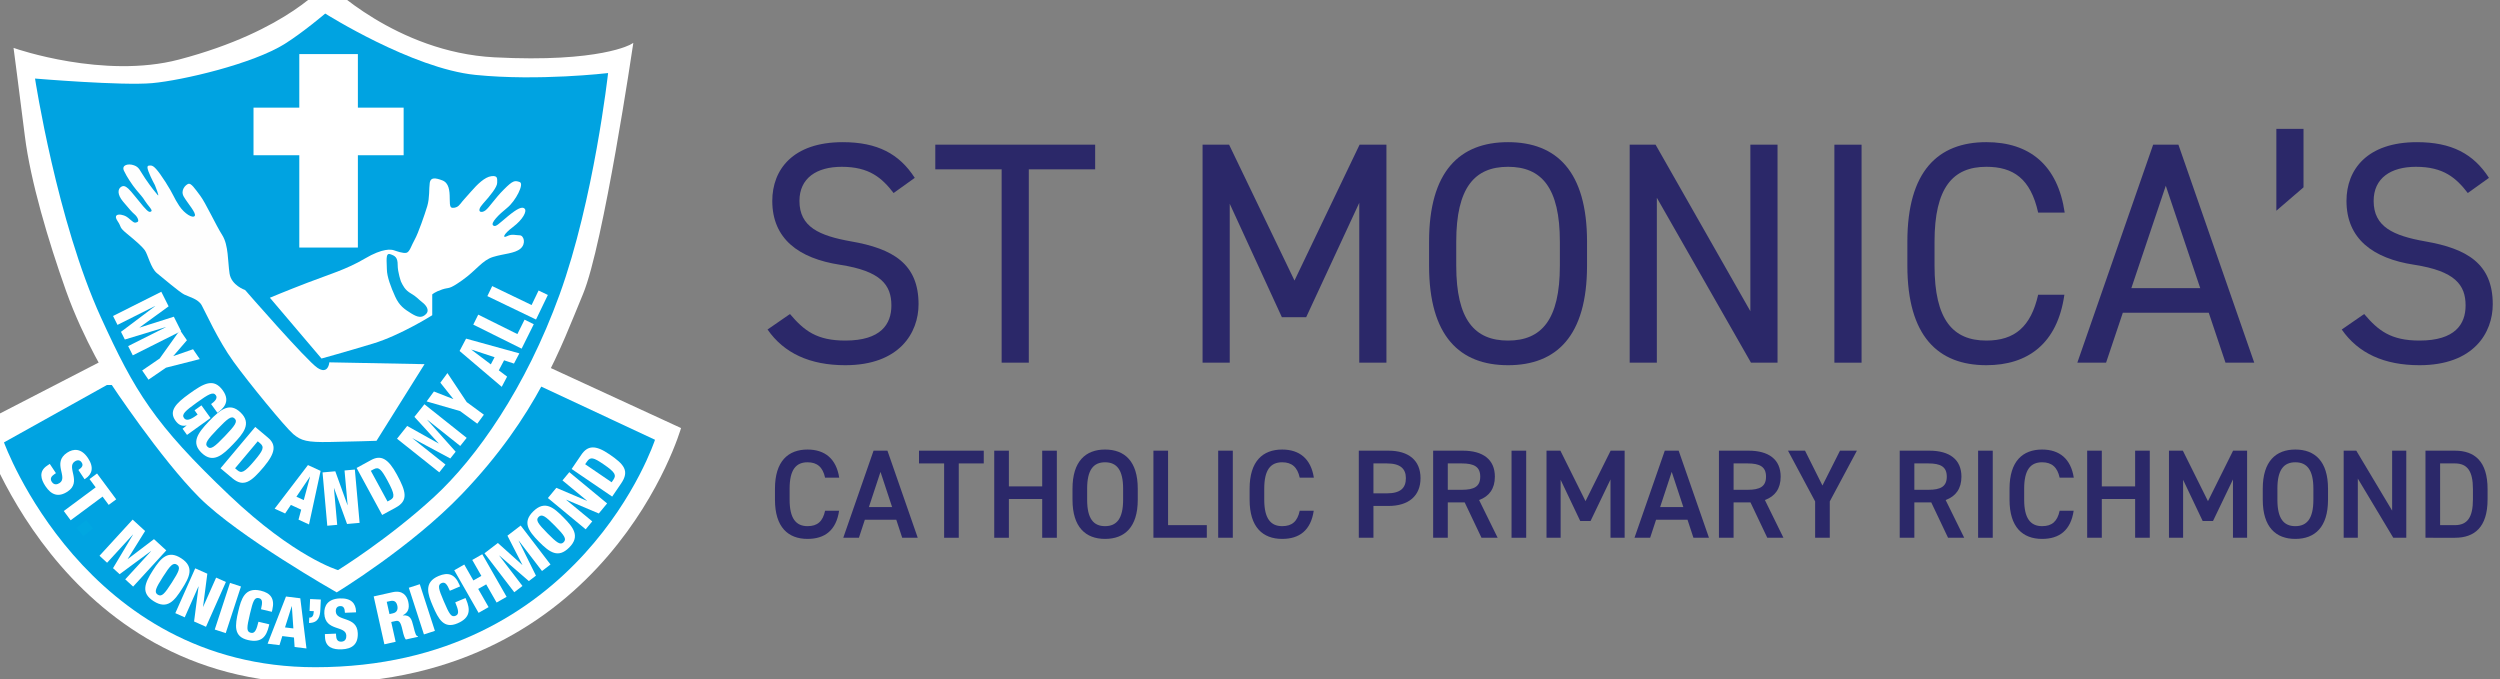 <?xml version="1.0" encoding="utf-8"?>
<!-- Generator: Adobe Illustrator 26.3.1, SVG Export Plug-In . SVG Version: 6.00 Build 0)  -->
<svg version="1.1" id="Layer_1" xmlns="http://www.w3.org/2000/svg" xmlns:xlink="http://www.w3.org/1999/xlink" x="0px" y="0px"
	 viewBox="0 0 1042 283" enable-background="new 0 0 1042 283" xml:space="preserve">
<rect x="0" y="0" width="1042" height="283" fill="#808080" stroke="none"/>
<g>
	<g>
		<path fill="#2B2869" d="M372.451,80.454c-4.872-6.321-10.139-10.929-21.595-10.929c-10.534,0-17.645,4.74-17.645,14.221
			c0,10.798,8.164,14.485,21.463,16.855c17.513,3.028,28.18,9.349,28.18,26.204c0,11.852-7.901,25.414-30.549,25.414
			c-14.748,0-25.546-5.003-32.393-14.88l9.349-6.452c5.925,6.979,11.192,11.061,23.044,11.061c14.879,0,19.225-6.848,19.225-14.617
			c0-8.559-4.345-14.353-21.463-16.986c-17.118-2.634-28.179-10.798-28.179-26.599c0-13.036,8.559-24.492,29.365-24.492
			c14.484,0,23.57,4.872,30.023,14.879L372.451,80.454z"/>
		<path fill="#2B2869" d="M456.46,60.307v10.271h-27.653v80.587h-11.324V70.578h-27.653V60.307H456.46z"/>
		<path fill="#2B2869" d="M539.545,116.929l27.126-56.622h11.192v90.858H566.54V84.536l-22.122,47.668h-10.139l-21.727-47.272
			v66.234h-11.324V60.307h11.061L539.545,116.929z"/>
		<path fill="#2B2869" d="M628.557,152.219c-20.147,0-32.92-12.114-32.92-41.478v-10.008c0-29.365,12.773-41.479,32.92-41.479
			s32.92,12.114,32.92,41.479v10.008C661.477,140.104,648.704,152.219,628.557,152.219z M606.962,110.74
			c0,22.517,7.637,31.208,21.595,31.208c13.958,0,21.595-8.691,21.595-31.208v-10.008c0-22.517-7.637-31.208-21.595-31.208
			c-13.958,0-21.595,8.691-21.595,31.208V110.74z"/>
		<path fill="#2B2869" d="M740.875,60.307v90.858h-11.061l-39.241-68.736v68.736H679.25V60.307h10.797l39.504,69.395V60.307H740.875
			z"/>
		<path fill="#2B2869" d="M775.898,151.165h-11.325V60.307h11.325V151.165z"/>
		<path fill="#2B2869" d="M849.503,88.618c-3.16-14.221-10.402-19.094-21.595-19.094c-13.958,0-21.595,8.691-21.595,31.208v10.008
			c0,22.517,7.637,31.208,21.595,31.208c11.851,0,18.567-5.794,21.595-19.094h10.929c-2.896,20.41-15.275,29.364-32.524,29.364
			c-20.147,0-32.92-12.114-32.92-41.478v-10.008c0-29.365,12.773-41.479,32.92-41.479c17.908,0,29.759,9.481,32.656,29.365H849.503z
			"/>
		<path fill="#2B2869" d="M865.829,151.165l31.603-90.858h10.534l31.603,90.858h-11.983l-6.978-20.805H884.79l-6.979,20.805H865.829
			z M888.346,120.089h28.705l-14.352-42.664L888.346,120.089z"/>
		<path fill="#2B2869" d="M960.106,78.084l-11.324,9.744V53.723h11.324V78.084z"/>
		<path fill="#2B2869" d="M1028.576,80.454c-4.872-6.321-10.139-10.929-21.595-10.929c-10.534,0-17.644,4.74-17.644,14.221
			c0,10.798,8.164,14.485,21.463,16.855c17.513,3.028,28.179,9.349,28.179,26.204c0,11.852-7.901,25.414-30.549,25.414
			c-14.748,0-25.545-5.003-32.392-14.88l9.349-6.452c5.926,6.979,11.193,11.061,23.044,11.061c14.88,0,19.225-6.848,19.225-14.617
			c0-8.559-4.346-14.353-21.463-16.986c-17.119-2.634-28.18-10.798-28.18-26.599c0-13.036,8.559-24.492,29.364-24.492
			c14.485,0,23.57,4.872,30.023,14.879L1028.576,80.454z"/>
	</g>
</g>
<g>
	<g>
		<path fill="#2B2869" d="M343.895,199.098c-0.947-4.419-3.315-6.418-7.313-6.418c-4.84,0-7.47,3.157-7.47,10.996v4.629
			c0,7.734,2.63,10.995,7.47,10.995c4.156,0,6.366-1.998,7.313-6.418h5.84c-1.21,8.154-5.945,11.732-13.153,11.732
			c-8.102,0-13.573-4.893-13.573-16.309v-4.629c0-11.417,5.472-16.309,13.573-16.309c7.208,0,11.995,3.84,13.205,11.732H343.895z"/>
		<path fill="#2B2869" d="M351.473,224.141l12.626-36.301h5.787l12.627,36.301h-6.471l-2.473-7.524h-13.1l-2.473,7.524H351.473z
			 M362.152,211.357h9.68l-4.84-14.678L362.152,211.357z"/>
		<path fill="#2B2869" d="M410.03,187.84v5.314h-10.417v30.987h-6.103v-30.987h-10.47v-5.314H410.03z"/>
		<path fill="#2B2869" d="M420.501,202.729h13.889V187.84h6.103v36.301h-6.103V207.99h-13.889v16.151h-6.103V187.84h6.103V202.729z"
			/>
		<path fill="#2B2869" d="M460.593,224.614c-8.102,0-13.573-4.893-13.573-16.309v-4.629c0-11.417,5.471-16.309,13.573-16.309
			c8.155,0,13.626,4.893,13.626,16.309v4.629C474.219,219.721,468.747,224.614,460.593,224.614z M453.122,208.305
			c0,7.839,2.63,10.995,7.47,10.995c4.841,0,7.523-3.157,7.523-10.995v-4.629c0-7.839-2.683-10.996-7.523-10.996
			c-4.84,0-7.47,3.157-7.47,10.996V208.305z"/>
		<path fill="#2B2869" d="M486.848,218.88h16.151v5.261h-22.254V187.84h6.103V218.88z"/>
		<path fill="#2B2869" d="M513.839,224.141h-6.103V187.84h6.103V224.141z"/>
		<path fill="#2B2869" d="M541.723,199.098c-0.947-4.419-3.315-6.418-7.313-6.418c-4.84,0-7.47,3.157-7.47,10.996v4.629
			c0,7.734,2.63,10.995,7.47,10.995c4.156,0,6.366-1.998,7.313-6.418h5.84c-1.21,8.154-5.945,11.732-13.153,11.732
			c-8.102,0-13.573-4.893-13.573-16.309v-4.629c0-11.417,5.472-16.309,13.573-16.309c7.208,0,11.995,3.84,13.205,11.732H541.723z"/>
		<path fill="#2B2869" d="M572.451,210.883v13.258h-6.103V187.84h12.363c8.365,0,13.363,3.999,13.363,11.469
			c0,7.366-4.945,11.575-13.363,11.575H572.451z M578.08,205.622c5.577,0,7.891-2.156,7.891-6.313c0-3.945-2.315-6.155-7.891-6.155
			h-5.629v12.468H578.08z"/>
		<path fill="#2B2869" d="M617.487,224.141l-6.997-14.731h-7.05v14.731h-6.103V187.84h12.363c8.365,0,13.363,3.63,13.363,10.838
			c0,4.998-2.367,8.207-6.576,9.733l7.734,15.73H617.487z M609.28,204.149c5.156,0,7.681-1.368,7.681-5.471
			c0-4.104-2.525-5.524-7.681-5.524h-5.84v10.996H609.28z"/>
		<path fill="#2B2869" d="M636.114,224.141h-6.103V187.84h6.103V224.141z"/>
		<path fill="#2B2869" d="M660.841,208.884l10.47-21.044h5.84v36.301h-5.893v-24.306l-8.312,17.309h-4.314l-8.155-17.151v24.148
			h-5.892V187.84h5.787L660.841,208.884z"/>
		<path fill="#2B2869" d="M681.257,224.141l12.626-36.301h5.787l12.627,36.301h-6.471l-2.473-7.524h-13.1l-2.473,7.524H681.257z
			 M691.937,211.357h9.68l-4.84-14.678L691.937,211.357z"/>
		<path fill="#2B2869" d="M736.605,224.141l-6.997-14.731h-7.05v14.731h-6.103V187.84h12.363c8.365,0,13.363,3.63,13.363,10.838
			c0,4.998-2.367,8.207-6.576,9.733l7.734,15.73H736.605z M728.398,204.149c5.156,0,7.681-1.368,7.681-5.471
			c0-4.104-2.525-5.524-7.681-5.524h-5.84v10.996H728.398z"/>
		<path fill="#2B2869" d="M752.338,187.84l7.26,14.521l7.313-14.521h7.05l-11.312,21.15v15.151h-6.103V208.99l-11.311-21.15H752.338
			z"/>
		<path fill="#2B2869" d="M811.95,224.141l-6.997-14.731h-7.05v14.731H791.8V187.84h12.363c8.365,0,13.363,3.63,13.363,10.838
			c0,4.998-2.368,8.207-6.577,9.733l7.734,15.73H811.95z M803.742,204.149c5.156,0,7.681-1.368,7.681-5.471
			c0-4.104-2.525-5.524-7.681-5.524h-5.84v10.996H803.742z"/>
		<path fill="#2B2869" d="M830.576,224.141h-6.104V187.84h6.104V224.141z"/>
		<path fill="#2B2869" d="M858.46,199.098c-0.948-4.419-3.315-6.418-7.313-6.418c-4.841,0-7.47,3.157-7.47,10.996v4.629
			c0,7.734,2.63,10.995,7.47,10.995c4.156,0,6.365-1.998,7.313-6.418h5.84c-1.211,8.154-5.945,11.732-13.153,11.732
			c-8.102,0-13.573-4.893-13.573-16.309v-4.629c0-11.417,5.471-16.309,13.573-16.309c7.207,0,11.996,3.84,13.205,11.732H858.46z"/>
		<path fill="#2B2869" d="M876.035,202.729h13.889V187.84h6.103v36.301h-6.103V207.99h-13.889v16.151h-6.103V187.84h6.103V202.729z"
			/>
		<path fill="#2B2869" d="M920.281,208.884l10.47-21.044h5.84v36.301h-5.892v-24.306l-8.312,17.309h-4.315l-8.154-17.151v24.148
			h-5.892V187.84h5.787L920.281,208.884z"/>
		<path fill="#2B2869" d="M956.692,224.614c-8.102,0-13.574-4.893-13.574-16.309v-4.629c0-11.417,5.472-16.309,13.574-16.309
			c8.154,0,13.625,4.893,13.625,16.309v4.629C970.317,219.721,964.846,224.614,956.692,224.614z M949.221,208.305
			c0,7.839,2.631,10.995,7.471,10.995c4.84,0,7.523-3.157,7.523-10.995v-4.629c0-7.839-2.683-10.996-7.523-10.996
			c-4.841,0-7.471,3.157-7.471,10.996V208.305z"/>
		<path fill="#2B2869" d="M1002.938,187.84v36.301h-5.419l-14.784-24.674v24.674h-5.892V187.84h5.261l14.942,24.99v-24.99H1002.938z
			"/>
		<path fill="#2B2869" d="M1010.938,224.141V187.84h12.258c8.155,0,13.626,4.367,13.626,15.994v4.314
			c0,11.627-5.471,15.993-13.626,15.993H1010.938z M1030.719,208.148v-4.314c0-7.471-2.315-10.68-7.524-10.68h-6.155v25.727h6.155
			C1028.405,218.88,1030.719,215.618,1030.719,208.148z"/>
	</g>
</g>
<g>
	<path fill="#FFFFFF" d="M-8.65,176.787l51.258-26.443l185.894,2.566l55.355,25.505c0,0-30.389,106.365-151.952,106.365
		C23.912,284.78-8.65,176.787-8.65,176.787"/>
	<path fill="#00A3E1" d="M44.567,160.462h179.594l48.843,22.836c0,0-30.898,94.799-141.609,94.799
		c-96.052,0-129.734-93.71-129.734-93.71L44.567,160.462z"/>
	<path fill="#FFFFFF" d="M6.239,20.686c0,0,37.035,12.874,68.435,4.624c45.775-12.02,61.499-31.902,61.499-31.902
		s28.682,28.834,69.821,30.976c44.388,2.312,57.335-5.544,57.335-5.544s-12.28,83.112-20.802,103.575
		c-9.248,22.194-18.962,50.399-50.405,83.233c-21.044,21.97-51.791,40.684-51.791,40.684s-40.684-23.114-56.875-39.298
		c-16.178-16.184-36.986-47.633-36.986-47.633s-11.1-17.57-18.496-38.378c-7.402-20.802-14.798-45.775-17.11-64.271
		C8.551,38.256,6.239,20.686,6.239,20.686"/>
	<path fill="none" stroke="#FFFFFF" stroke-width="0.987" d="M6.239,20.686c0,0,37.035,12.874,68.435,4.624
		c45.775-12.02,61.499-31.902,61.499-31.902s28.682,28.834,69.821,30.976c44.388,2.312,57.335-5.544,57.335-5.544
		s-12.28,83.112-20.802,103.575c-9.248,22.194-18.962,50.399-50.405,83.233c-21.044,21.97-51.791,40.684-51.791,40.684
		s-40.684-23.114-56.875-39.298c-16.178-16.184-36.986-47.633-36.986-47.633s-11.1-17.57-18.496-38.378
		c-7.402-20.802-14.798-45.775-17.11-64.271C8.551,38.256,6.239,20.686,6.239,20.686z"/>
	<path fill="#00A3E1" d="M14.605,32.742c0,0,36.248,3.05,48.837,1.907c12.589-1.144,41.974-8.013,55.325-16.408
		c7.566-4.757,16.789-12.589,16.789-12.589s36.248,22.896,62.57,25.565c26.328,2.669,55.325-0.763,55.325-0.763
		s-5.895,52.826-20.221,92.33c-14.12,38.917-34.584,68.047-52.275,84.322c-19.071,17.546-40.061,30.522-40.061,30.522
		s-18.036-5.254-45.405-31.285c-31.285-29.76-39.286-43.099-53.413-74.021C23.714,92.122,14.605,32.742,14.605,32.742"/>
	<path fill="#FEFEFE" d="M176.946,151.786l-39.68-0.763c0,0-0.381,5.344-4.963,2.288c-4.576-3.05-30.141-32.429-30.141-32.429
		s-5.72-1.907-6.482-6.869c-0.763-4.957-0.387-11.827-3.056-16.021c-2.669-4.2-6.87-13.358-9.157-16.408
		c-2.288-3.05-3.813-5.344-4.957-4.963c-1.144,0.381-3.438,2.675-1.913,5.344c1.531,2.669,5.344,6.869,4.582,8.013
		c-0.763,1.144-4.2-0.763-6.488-4.2c-2.288-3.432-2.288-4.576-5.72-9.92c-3.438-5.338-4.963-6.863-6.107-6.863
		c-1.144,0-1.937-0.109-0.95,2.536c0.993,2.645,2.645,5.617,2.645,5.617s2.149,5.29,1.156,4.134
		c-0.987-1.156-2.639-3.141-5.12-6.779c-2.482-3.631-2.482-4.787-4.794-5.617c-2.312-0.823-5.284-0.163-4.128,2.312
		c1.156,2.482,3.468,5.95,5.12,7.935c1.652,1.985,2.645,2.972,3.637,4.624c0.993,1.652,3.305,3.801,2.645,4.297
		c-0.666,0.496-1.162,0.496-3.311-1.979c-2.143-2.482-5.12-6.446-6.276-7.438c-1.156-0.993-1.985-1.489-3.141-0.66
		c-1.156,0.823-1.652,2.972,0.993,6.113c2.645,3.141,3.637,4.297,4.794,5.29c1.156,0.987,1.985,2.808,1.156,3.135
		c-0.823,0.333-1.156,0.666-2.808-0.823c-1.652-1.489-2.312-1.816-3.801-2.149c-1.489-0.333-3.468,0-1.652,2.645
		c1.816,2.645,0.333,2.312,3.964,5.284c3.638,2.978,6.282,5.29,7.438,6.942c1.156,1.652,2.475,7.438,4.957,9.418
		c2.475,1.985,9.418,7.935,11.403,8.921c1.979,0.993,5.78,1.822,7.269,4.467c1.483,2.639,6.773,14.538,13.218,23.459
		c6.446,8.927,21.644,27.436,24.948,30.244c3.305,2.802,5.786,3.468,15.204,3.299c9.418-0.163,19.501-0.496,19.501-0.496
		L176.946,151.786z"/>
	<path fill="#FFFFFF" d="M112.487,124.101l21.516,25.335c0,0,10.065-2.778,21.516-6.246c11.451-3.474,24.639-11.802,24.639-11.802
		v-5.205v-3.468c0,0,1.041-1.041,4.164-2.082c3.123-1.041,2.427,0.345,8.328-3.819c5.901-4.164,8.328-8.328,12.843-9.714
		c4.509-1.392,9.018-1.392,11.451-3.474c2.427-2.082,1.386-5.55-0.351-5.55c-1.737,0-3.123-0.696-5.205,0.345
		c-2.082,1.041-1.731-0.69,2.427-3.819c4.17-3.123,5.901-6.591,4.86-7.632c-1.041-1.041-3.123,0-6.936,3.123
		c-3.819,3.123-5.205,4.86-6.246,3.819c-1.041-1.041,2.427-4.509,5.895-7.287c3.468-2.778,7.287-10.065,5.205-10.761
		c-2.082-0.696-2.778-0.696-6.591,3.123c-3.819,3.819-5.901,7.287-7.638,8.679c-1.731,1.386-4.164,0.69-1.041-2.778
		c3.129-3.468,5.901-6.942,5.901-8.679c0-1.731,0.345-3.123-2.427-2.772c-2.778,0.345-5.901,3.468-8.328,6.246
		c-2.433,2.778-3.468,3.819-4.515,5.205c-1.041,1.386-2.082,1.737-3.123,1.737c-1.035,0-1.386-0.351-1.386-3.819
		c0-3.468-0.351-6.597-3.123-7.638c-2.778-1.041-4.86-1.386-5.205,1.041c-0.351,2.433,0,6.252-1.041,9.72
		c-1.041,3.474-3.819,11.451-5.205,13.884c-1.392,2.427-2.082,5.205-3.468,5.55c-1.392,0.345-4.17-0.696-5.211-1.041
		c-1.041-0.351-4.509-1.041-12.147,3.468c-7.632,4.515-14.919,6.597-23.943,10.065C119.078,121.323,112.487,124.101,112.487,124.101
		"/>
	<path fill="#06A7E0" d="M167.139,117.382c0.835,1.701,1.664,3.516,4.098,4.902c2.427,1.386,3.353,2.651,4.739,3.692
		c1.386,1.041,3.311,3.202,1.574,4.939c-1.731,1.737-3.468,1.386-6.246-0.345c-2.772-1.737-4.854-3.123-6.591-6.942
		s-3.468-8.328-3.468-11.451c0-3.123-0.696-6.942,1.386-6.246c2.082,0.69,3.123,1.386,3.123,4.509
		C165.753,113.563,167.139,117.382,167.139,117.382"/>
	<rect x="124.748" y="22.543" fill="#FFFFFF" width="24.415" height="80.636"/>
	<rect x="105.665" y="44.864" fill="#FFFFFF" width="62.57" height="19.84"/>
	<path fill="#FFFFFF" d="M23.314,197.217l-0.599,0.393c-1.283,0.859-2.028,1.864-1.108,3.25c0.938,1.404,2.258,1.114,3.232,0.466
		c3.674-2.445-3.238-8.401,3.129-12.637c2.718-1.804,5.974-1.87,8.716,2.258c2.663,4.007,1.586,6.785-1.035,8.528l-0.412,0.272
		l-2.566-3.867c0.811-0.539,1.344-1.029,1.568-1.519c0.248-0.508,0.188-1.023-0.212-1.61c-0.666-1.005-1.658-1.204-2.899-0.381
		c-3.553,2.36,3.099,8.498-2.911,12.486c-3.861,2.566-6.839,1.453-9.278-2.221c-1.937-2.911-2.845-6.192,0.714-8.552l1.095-0.732
		L23.314,197.217z"/>
	<polygon fill="#FFFFFF" points="39.877,203.123 37.317,199.674 40.446,197.349 48.436,208.117 45.307,210.435 42.746,206.985 
		29.449,216.85 26.58,212.989 	"/>
	
		<rect x="32.67" y="217.835" transform="matrix(0.778 -0.629 0.629 0.778 -130.51 71.082)" fill="#00A7E1" width="5.156" height="4.467"/>
	<polygon fill="#FFFFFF" points="55.283,216.567 60.476,221.324 53.262,232.933 53.304,232.975 64.174,224.714 69.307,229.41 
		55.489,244.493 52.197,241.473 62.958,229.731 62.909,229.695 49.854,239.324 47.107,236.813 55.435,222.844 55.392,222.807 
		44.637,234.549 41.472,231.644 	"/>
	<path fill="#FFFFFF" d="M65.744,247.854c1.64,1.047,2.851-0.315,5.877-5.048c3.026-4.727,3.759-6.397,2.118-7.451
		c-1.592-1.017-2.808,0.345-5.835,5.078C64.885,245.161,64.153,246.831,65.744,247.854 M64.038,250.571
		c-5.332-3.414-3.831-7.348-0.327-12.825c3.504-5.477,6.452-8.486,11.784-5.078c5.738,3.674,3.383,8.05,0.327,12.825
		C72.765,250.275,69.781,254.245,64.038,250.571"/>
	<polygon fill="#FFFFFF" points="81.366,236.881 86.413,239.121 84.634,252.872 84.688,252.896 90.081,240.749 94.16,242.565 
		85.863,261.249 80.894,259.039 82.764,244.459 82.709,244.435 76.996,257.308 73.068,255.565 	"/>
	
		<rect x="84.594" y="250.947" transform="matrix(0.311 -0.951 0.951 0.311 -175.453 264.798)" fill="#FFFFFF" width="20.447" height="4.81"/>
	<path fill="#FFFFFF" d="M108.788,253.929c0.684-2.899,0.654-4.261-0.902-4.63c-1.87-0.442-2.457,1.301-3.692,6.512
		c-1.398,5.907-1.568,7.487,0.381,7.947c1.731,0.406,2.391-1.525,3.147-4.612l4.515,1.071l-0.163,0.696
		c-1.017,4.291-2.972,7.215-8.77,5.841c-5.986-1.422-5.399-6.016-3.976-12.008c1.204-5.096,2.693-10.132,9.321-8.558
		c4.128,0.974,5.962,3.293,4.854,7.971l-0.2,0.841L108.788,253.929z"/>
	<path fill="#FFFFFF" d="M121.642,252.677l-0.054-0.006l-2.79,8.837l3.474,0.424L121.642,252.677z M119.197,248.628l5.968,0.732
		l2.572,20.917l-4.945-0.605l-0.266-3.958l-4.86-0.599l-1.186,3.783l-4.945-0.611L119.197,248.628z"/>
	<path fill="#FFFFFF" d="M133.519,254.142c-0.133,2.863-0.823,5.465-4.727,5.514l0.103-2.227c1.289,0.061,1.816-0.805,1.9-2.693
		l-1.773-0.085l0.23-4.975l4.467,0.206L133.519,254.142z"/>
	<path fill="#FFFFFF" d="M140.045,264.093l0.03,0.714c0.061,1.543,0.539,2.705,2.197,2.639c1.689-0.067,2.124-1.344,2.076-2.524
		c-0.176-4.4-8.861-1.592-9.169-9.23c-0.127-3.262,1.507-6.083,6.458-6.276c4.812-0.194,6.621,2.167,6.748,5.314l0.018,0.49
		l-4.636,0.182c-0.036-0.974-0.182-1.683-0.484-2.13c-0.309-0.472-0.775-0.684-1.489-0.654c-1.198,0.048-1.888,0.793-1.828,2.276
		c0.169,4.267,8.873,1.767,9.157,8.982c0.182,4.636-2.318,6.597-6.724,6.773c-3.492,0.139-6.767-0.787-6.936-5.054l-0.054-1.313
		L140.045,264.093z"/>
	<path fill="#FFFFFF" d="M162.336,255.952l1.453-0.327c1.9-0.424,2.082-1.961,1.822-3.135c-0.339-1.507-1.12-2.391-2.99-1.973
		l-1.428,0.321L162.336,255.952z M155.757,248.586l7.886-1.761c4.001-0.89,5.913,1.265,6.524,4.001
		c0.654,2.911-0.206,4.6-2.264,5.617l0.012,0.054c3.081-0.248,3.668,1.586,4.321,4.261c0.962,3.922,1.192,4.279,1.925,4.412
		l0.061,0.248l-5.066,1.132c-0.508-0.587-0.902-1.677-1.404-3.94c-0.775-3.468-1.41-4.091-2.893-3.759l-1.792,0.399l1.84,8.249
		l-4.697,1.047L155.757,248.586z"/>
	
		<rect x="173.549" y="243.759" transform="matrix(0.951 -0.308 0.308 0.951 -69.731 66.617)" fill="#FFFFFF" width="4.813" height="20.45"/>
	<path fill="#FFFFFF" d="M187.499,246.226c-1.168-2.742-1.997-3.819-3.474-3.19c-1.767,0.751-1.204,2.506,0.89,7.432
		c2.379,5.586,3.184,6.954,5.03,6.167c1.628-0.696,1.017-2.645-0.2-5.58l4.267-1.816l0.278,0.654
		c1.731,4.061,1.888,7.578-3.595,9.908c-5.665,2.409-7.917-1.64-10.331-7.305c-2.052-4.818-3.843-9.757,2.433-12.426
		c3.898-1.658,6.748-0.878,8.637,3.547l0.333,0.793L187.499,246.226z"/>
	<polygon fill="#FFFFFF" points="189.327,237.68 193.509,235.295 197.298,241.935 200.633,240.028 196.838,233.389 201.014,231.004 
		211.158,248.756 206.982,251.14 202.648,243.563 199.314,245.463 203.647,253.047 199.471,255.432 	"/>
	<polygon fill="#FFFFFF" points="201.921,230.604 207.513,226.319 217.681,235.452 217.724,235.422 211.496,223.274 
		217.022,219.044 229.453,235.282 225.907,238 216.223,225.35 216.18,225.387 223.383,239.931 220.423,242.194 208.131,231.554 
		208.082,231.584 217.76,244.228 214.347,246.843 	"/>
	<path fill="#FFFFFF" d="M234.91,226.006c1.392-1.368,0.327-2.857-3.613-6.851c-3.94-3.995-5.411-5.078-6.797-3.71
		c-1.35,1.326-0.284,2.808,3.656,6.809C232.096,226.248,233.567,227.331,234.91,226.006 M237.186,228.27
		c-4.503,4.442-8.013,2.112-12.577-2.518c-4.57-4.63-6.851-8.171-2.342-12.613c4.854-4.787,8.594-1.519,12.577,2.518
		C238.826,219.693,242.04,223.482,237.186,228.27"/>
	<polygon fill="#FFFFFF" points="228.361,207.582 231.883,203.327 244.642,208.75 244.678,208.707 234.438,200.234 237.288,196.796 
		253.043,209.827 249.575,214.021 236.029,208.284 235.993,208.326 246.851,217.308 244.115,220.619 	"/>
	<path fill="#FFFFFF" d="M254.93,201.007l0.726-1.065c1.253-1.846,0.956-2.99-4.11-6.44c-4.116-2.808-5.453-3.232-6.888-1.126
		l-0.763,1.114L254.93,201.007z M238.256,195.469l4.013-5.895c2.675-3.928,5.859-4.225,11.73-0.224
		c6.131,4.176,8.461,6.906,4.896,12.141l-3.74,5.49L238.256,195.469z"/>
	<polygon fill="#FFFFFF" points="165.474,182.86 169.711,177.534 182.79,184.833 182.826,184.791 172.719,173.751 176.901,168.492 
		194.513,182.503 191.826,185.874 178.111,174.968 178.081,175.016 189.92,188.277 187.68,191.091 171.986,182.672 171.95,182.715 
		185.671,193.627 183.086,196.871 	"/>
	<polygon fill="#FFFFFF" points="191.789,171.35 177.82,167.313 180.859,163.167 188.908,166.327 188.939,166.284 183.54,159.512 
		186.487,155.493 194.537,167.604 201.679,172.845 198.931,176.591 	"/>
	<path fill="#FFFFFF" d="M196.491,145.702l-0.024,0.048l8.11,6.119l1.568-2.99L196.491,145.702z M191.553,146.289l2.705-5.145
		l22.206,6.137l-2.239,4.261l-4.128-1.362l-2.203,4.182l3.468,2.615l-2.239,4.255L191.553,146.289z"/>
	<polygon fill="#FFFFFF" points="197.259,135.301 199.329,131.143 215.647,139.247 218.637,133.231 222.474,135.144 
		217.414,145.318 	"/>
	<polygon fill="#FFFFFF" points="203.132,123.422 205.148,119.239 221.568,127.138 224.479,121.085 228.346,122.943 
		223.414,133.178 	"/>
	<polygon fill="#FFFFFF" points="67.231,121.601 70.281,127.684 58.158,136.496 58.182,136.538 72.454,132.005 75.468,138.009 
		55.344,148.111 53.413,144.255 69.077,136.393 69.053,136.339 52.033,141.513 50.423,138.306 64.665,127.593 64.64,127.544 
		48.971,135.413 47.113,131.702 	"/>
	<polygon fill="#FFFFFF" points="66.566,149.413 75.003,137.581 77.908,141.823 72.261,148.366 72.291,148.408 80.468,145.564 
		83.276,149.673 69.186,153.25 61.881,158.25 59.26,154.412 	"/>
	<path fill="#FFFFFF" d="M87.988,168.41c1.18-0.847,2.966-2.3,1.967-3.692c-1.114-1.549-3.032-0.442-7.898,3.05
		c-4.993,3.583-6.446,4.969-5.362,6.47c0.92,1.283,2.572,0.775,5.084-1.023l0.587-0.43l-1.277-1.773l2.869-2.058l3.795,5.278
		l-9.811,7.039l-1.852-2.578l1.677-1.344l-0.036-0.042c-2.058,0.593-3.535-0.49-4.582-1.949c-2.887-4.019,0.03-7.142,5.738-11.239
		c5.992-4.303,10.144-6.736,13.987-1.392c3.498,4.872-0.194,7.832-2.27,9.321L87.988,168.41z"/>
	<path fill="#FFFFFF" d="M86.485,186.218c1.362,1.301,2.935,0.061,7.208-4.4c4.279-4.461,5.453-6.089,4.097-7.39
		c-1.319-1.259-2.893-0.018-7.166,4.442C86.346,183.325,85.171,184.954,86.485,186.218 M84.064,188.785
		c-4.412-4.231-1.864-8.08,3.087-13.243c4.951-5.169,8.691-7.874,13.104-3.637c4.751,4.551,1.235,8.734-3.087,13.243
		C92.846,189.65,88.809,193.342,84.064,188.785"/>
	<path fill="#FFFFFF" d="M97.983,195.179l0.956,0.799c1.646,1.386,2.851,1.12,7.184-4.043c3.529-4.206,4.182-5.586,2.3-7.172
		l-0.993-0.835L97.983,195.179z M106.383,177.948l5.272,4.43c3.516,2.948,3.274,6.288-1.749,12.274
		c-5.254,6.252-8.401,8.588-13.079,4.66l-4.915-4.128L106.383,177.948z"/>
	<path fill="#FFFFFF" d="M129.226,198.712l-0.054-0.024l-5.629,8.346l3.069,1.41L129.226,198.712z M128.354,193.84l5.278,2.427
		l-4.836,22.327l-4.376-2.009l1.12-4.158l-4.297-1.979l-2.403,3.577l-4.37-2.009L128.354,193.84z"/>
	<polygon fill="#FFFFFF" points="134.431,196.905 139.751,196.433 144.835,210.535 144.889,210.529 143.6,196.094 147.904,195.707 
		149.883,217.931 144.647,218.391 139.23,203.442 139.182,203.448 140.544,218.754 136.41,219.124 	"/>
	<path fill="#FFFFFF" d="M161.516,209.022l1.089-0.593c1.894-1.035,2.088-2.239-1.102-8.116c-2.596-4.775-3.637-5.883-5.798-4.709
		l-1.144,0.623L161.516,209.022z M148.631,195.04l6.046-3.293c4.031-2.191,7.045-0.763,10.743,6.046
		c3.861,7.112,4.866,10.87-0.502,13.787l-5.635,3.062L148.631,195.04z"/>
</g>
</svg>
